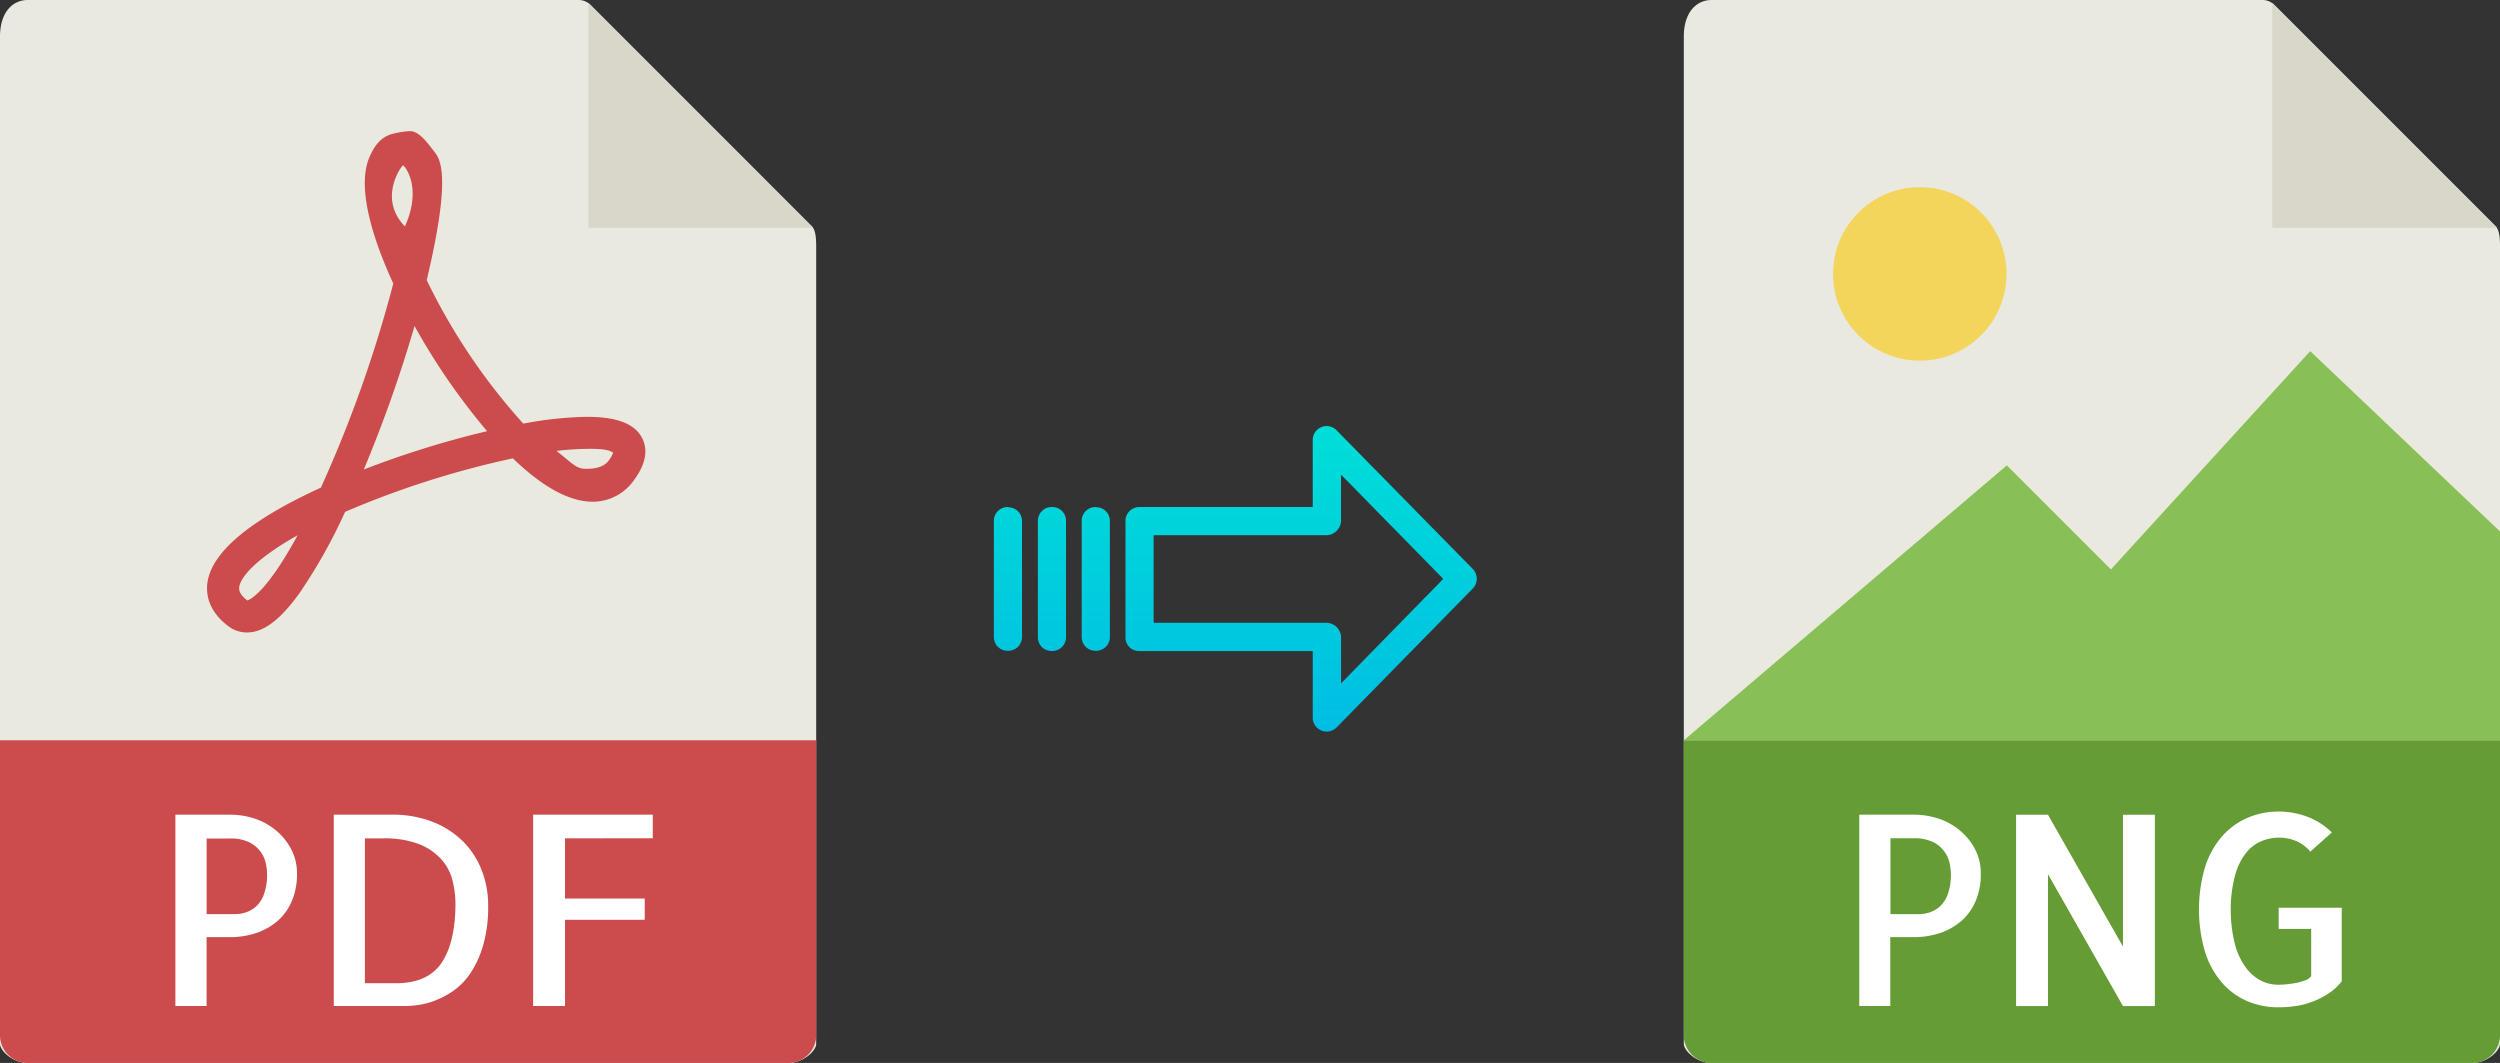 <svg xmlns="http://www.w3.org/2000/svg" xmlns:xlink="http://www.w3.org/1999/xlink" viewBox="0 0 470.39 200"><rect x="0" y="0" width="470.39" height="200" fill="#333333" stroke="none"/><defs><style>.cls-1{fill:#e9e9e0;}.cls-2{fill:#659c35;}.cls-3{fill:#d9d7ca;}.cls-4{fill:#fff;}.cls-5{fill:#f3d55b;}.cls-6{fill:#88c057;}.cls-7{fill:#cc4b4c;}.cls-8{fill:url(#linear-gradient);}.cls-9{fill:url(#linear-gradient-2);}.cls-10{fill:url(#linear-gradient-3);}.cls-11{fill:url(#linear-gradient-4);}</style><linearGradient id="linear-gradient" x1="244.82" y1="136.51" x2="244.82" y2="17.31" gradientTransform="matrix(1, 0, 0, -1, 0, 186.59)" gradientUnits="userSpaceOnUse"><stop offset="0" stop-color="#00efd1"/><stop offset="1" stop-color="#00acea"/></linearGradient><linearGradient id="linear-gradient-2" x1="206.17" y1="136.51" x2="206.17" y2="17.31" xlink:href="#linear-gradient"/><linearGradient id="linear-gradient-3" x1="197.92" y1="136.51" x2="197.92" y2="17.31" xlink:href="#linear-gradient"/><linearGradient id="linear-gradient-4" x1="189.68" y1="136.51" x2="189.68" y2="17.31" xlink:href="#linear-gradient"/></defs><title>pdf to png</title><g id="Layer_2" data-name="Layer 2"><g id="Layer_5_Image" data-name="Layer 5 Image"><path class="cls-1" d="M425.7,0H322.05c-2.89,0-5.23,2.34-5.23,6.88V196.43c0,1.23,2.34,3.57,5.23,3.57H465.17c2.88,0,5.22-2.34,5.22-3.57V46.35c0-2.49-.33-3.29-.92-3.88L427.92.92A3.14,3.14,0,0,0,425.7,0Z"/><path class="cls-2" d="M465.17,200H322.05a5.23,5.23,0,0,1-5.23-5.23V139.29H470.39v55.48A5.23,5.23,0,0,1,465.17,200Z"/><polygon class="cls-3" points="427.54 0.54 427.54 42.86 469.85 42.86 427.54 0.54"/><path class="cls-4" d="M355.7,189.29h-5.87v-36h10.35a14.47,14.47,0,0,1,4.54.73,12.25,12.25,0,0,1,4,2.2,11.39,11.39,0,0,1,2.88,3.54,9.69,9.69,0,0,1,1.1,4.66,12.89,12.89,0,0,1-.92,5,10.54,10.54,0,0,1-2.59,3.74,12,12,0,0,1-4,2.34,15.49,15.49,0,0,1-5.17.83h-4.35v13Zm0-31.55V172h5.37a6.27,6.27,0,0,0,2.12-.37,5.39,5.39,0,0,0,1.93-1.19,5.79,5.79,0,0,0,1.41-2.32,10.89,10.89,0,0,0,.54-3.69,10,10,0,0,0-.24-2,5.76,5.76,0,0,0-3.13-4,7.92,7.92,0,0,0-3.61-.7H355.7Z"/><path class="cls-4" d="M405.45,153.3v36h-6l-14.11-24.81v24.81h-6v-36h6l14.11,24.8V153.3Z"/><path class="cls-4" d="M440.61,170.73v13.92a10.53,10.53,0,0,1-2.52,2.31,15,15,0,0,1-2.93,1.49,15.59,15.59,0,0,1-3.17.84,22.32,22.32,0,0,1-3.25.24,14.8,14.8,0,0,1-5.93-1.17,13.28,13.28,0,0,1-4.74-3.47,16.27,16.27,0,0,1-3.17-5.76,28.37,28.37,0,0,1,0-16,16.26,16.26,0,0,1,3.17-5.74,13.56,13.56,0,0,1,4.76-3.49,14.59,14.59,0,0,1,5.91-1.2,15.1,15.1,0,0,1,5.47,1,13.36,13.36,0,0,1,4.54,2.93l-4.05,3.61a7.07,7.07,0,0,0-2.69-2,8.06,8.06,0,0,0-3.13-.63,8.76,8.76,0,0,0-3.44.68,7.42,7.42,0,0,0-2.93,2.32,11.85,11.85,0,0,0-2,4.22,24.66,24.66,0,0,0-.78,6.35,26.44,26.44,0,0,0,.75,6.34,12.89,12.89,0,0,0,2,4.4,8.33,8.33,0,0,0,2.83,2.54,7.15,7.15,0,0,0,3.35.82c.35,0,.83,0,1.43-.07s1.21-.13,1.81-.24a11.88,11.88,0,0,0,1.73-.47,2.47,2.47,0,0,0,1.23-.83v-8.88h-6.11v-4h11.92Z"/><circle class="cls-5" cx="361.22" cy="51.54" r="16.32"/><polygon class="cls-6" points="316.82 139.29 356.11 139.29 470.39 139.29 470.39 100 434.68 66.07 397.18 107.14 377.6 87.56 316.82 139.29"/></g><g id="Layer_2-2" data-name="Layer 2"><path class="cls-1" d="M108.88,0H5.22C2.34,0,0,2.34,0,6.88V196.43C0,197.66,2.34,200,5.23,200H148.35c2.88,0,5.22-2.34,5.22-3.57V46.35c0-2.49-.33-3.29-.92-3.87L111.1.92A3.14,3.14,0,0,0,108.88,0Z"/><polygon class="cls-3" points="110.71 0.54 110.71 42.86 153.03 42.86 110.71 0.54"/><path class="cls-7" d="M46.48,119h0A5.71,5.71,0,0,1,43,117.85c-3.72-2.79-4.22-5.89-4-8,.65-5.81,7.84-11.9,21.38-18.1A240.08,240.08,0,0,0,74,53.35c-3.57-7.76-7-17.82-4.51-23.72.89-2.07,2-3.66,4-4.34a17,17,0,0,1,3.63-.62c1.8,0,3.38,2.32,4.51,3.75s3.44,4.19-1.34,24.29a114.63,114.63,0,0,0,18.17,27,69.32,69.32,0,0,1,12-1.28c5.59,0,9,1.3,10.36,4,1.14,2.22.68,4.82-1.39,7.71a9.48,9.48,0,0,1-7.93,4.26c-4.34,0-9.4-2.75-15-8.16A170.87,170.87,0,0,0,64.93,96.31a100.61,100.61,0,0,1-8.51,15.19C52.76,116.62,49.6,119,46.48,119ZM56,100.71c-7.64,4.29-10.75,7.81-11,9.8,0,.33-.13,1.19,1.54,2.47C47.09,112.81,50.2,111.39,56,100.71Zm48.7-15.87c2.91,2.24,3.62,3.37,5.52,3.37.84,0,3.22,0,4.33-1.57a5.81,5.81,0,0,0,.82-1.48c-.44-.23-1-.71-4.2-.71A55,55,0,0,0,104.69,84.84ZM78,61.34a253.15,253.15,0,0,1-9.55,27,178.33,178.33,0,0,1,23.2-7.21A122.61,122.61,0,0,1,78,61.34ZM75.84,31.11c-.35.12-4.75,6.28.35,11.49C79.58,35.05,76,31.06,75.84,31.11Z"/><path class="cls-7" d="M148.35,200H5.22A5.22,5.22,0,0,1,0,194.78V139.29H153.57v55.49A5.22,5.22,0,0,1,148.35,200Z"/><path class="cls-4" d="M38.88,189.29H33v-36H43.36a14.47,14.47,0,0,1,4.54.73,12.25,12.25,0,0,1,4,2.2,11.39,11.39,0,0,1,2.88,3.54,9.69,9.69,0,0,1,1.1,4.66,12.89,12.89,0,0,1-.92,5,10.54,10.54,0,0,1-2.59,3.74,12,12,0,0,1-4,2.34,15.49,15.49,0,0,1-5.17.83H38.87v13Zm0-31.55V172h5.37a6.27,6.27,0,0,0,2.12-.37,5.39,5.39,0,0,0,1.93-1.19,5.79,5.79,0,0,0,1.41-2.32,10.89,10.89,0,0,0,.54-3.69,10,10,0,0,0-.24-2,6,6,0,0,0-1-2.2,6.06,6.06,0,0,0-2.13-1.76,7.92,7.92,0,0,0-3.61-.7H38.88Z"/><path class="cls-4" d="M91.85,170.29a26.35,26.35,0,0,1-.95,7.6,19,19,0,0,1-2.42,5.27,12.51,12.51,0,0,1-3.29,3.35,16.88,16.88,0,0,1-3.54,1.83,14.28,14.28,0,0,1-3.13.78,20.25,20.25,0,0,1-2.1.17H62.8v-36H73.64a20.52,20.52,0,0,1,8,1.44,16.76,16.76,0,0,1,5.72,3.83A15.77,15.77,0,0,1,90.73,164,18,18,0,0,1,91.85,170.29ZM74.47,185q6,0,8.59-3.81t2.64-11a18.62,18.62,0,0,0-.54-4.45,9.48,9.48,0,0,0-2.07-4,11.08,11.08,0,0,0-4.18-2.89,18,18,0,0,0-6.83-1.1H68.66V185Z"/><path class="cls-4" d="M106.31,157.74v11.33h15v4h-15v16.21h-6v-36h22.51v4.44Z"/></g><g id="Layer_3" data-name="Layer 3"><path class="cls-8" d="M251.52,81A2.61,2.61,0,0,0,247,82.81V95.4H214.42A2.6,2.6,0,0,0,211.77,98v22a2.5,2.5,0,0,0,.77,1.8,2.61,2.61,0,0,0,1.88.7H247V135a2.62,2.62,0,0,0,1.62,2.45,2.57,2.57,0,0,0,1,.2,2.65,2.65,0,0,0,1.89-.8l25.59-26.1a2.65,2.65,0,0,0,0-3.71Zm.81,47.58v-8.63a2.8,2.8,0,0,0-2.7-2.77H217.06V100.7h32.56a2.8,2.8,0,0,0,2.7-2.77V89.3l19.24,19.62Z"/><path class="cls-9" d="M206.18,95.4h0A2.59,2.59,0,0,0,203.53,98v0l0,21.89a2.58,2.58,0,0,0,2.59,2.56h.06a2.6,2.6,0,0,0,2.65-2.55V98a2.57,2.57,0,0,0-2.58-2.56Z"/><path class="cls-10" d="M197.93,95.4h0A2.6,2.6,0,0,0,195.28,98v21.93a2.57,2.57,0,0,0,2.58,2.56h.07a2.6,2.6,0,0,0,2.65-2.55V98A2.58,2.58,0,0,0,198,95.4Z"/><path class="cls-11" d="M189.69,95.4h0A2.59,2.59,0,0,0,187,98v0l0,21.89a2.58,2.58,0,0,0,2.58,2.56h.07a2.6,2.6,0,0,0,2.65-2.55v0l0-21.89a2.58,2.58,0,0,0-2.59-2.56Z"/></g></g></svg>